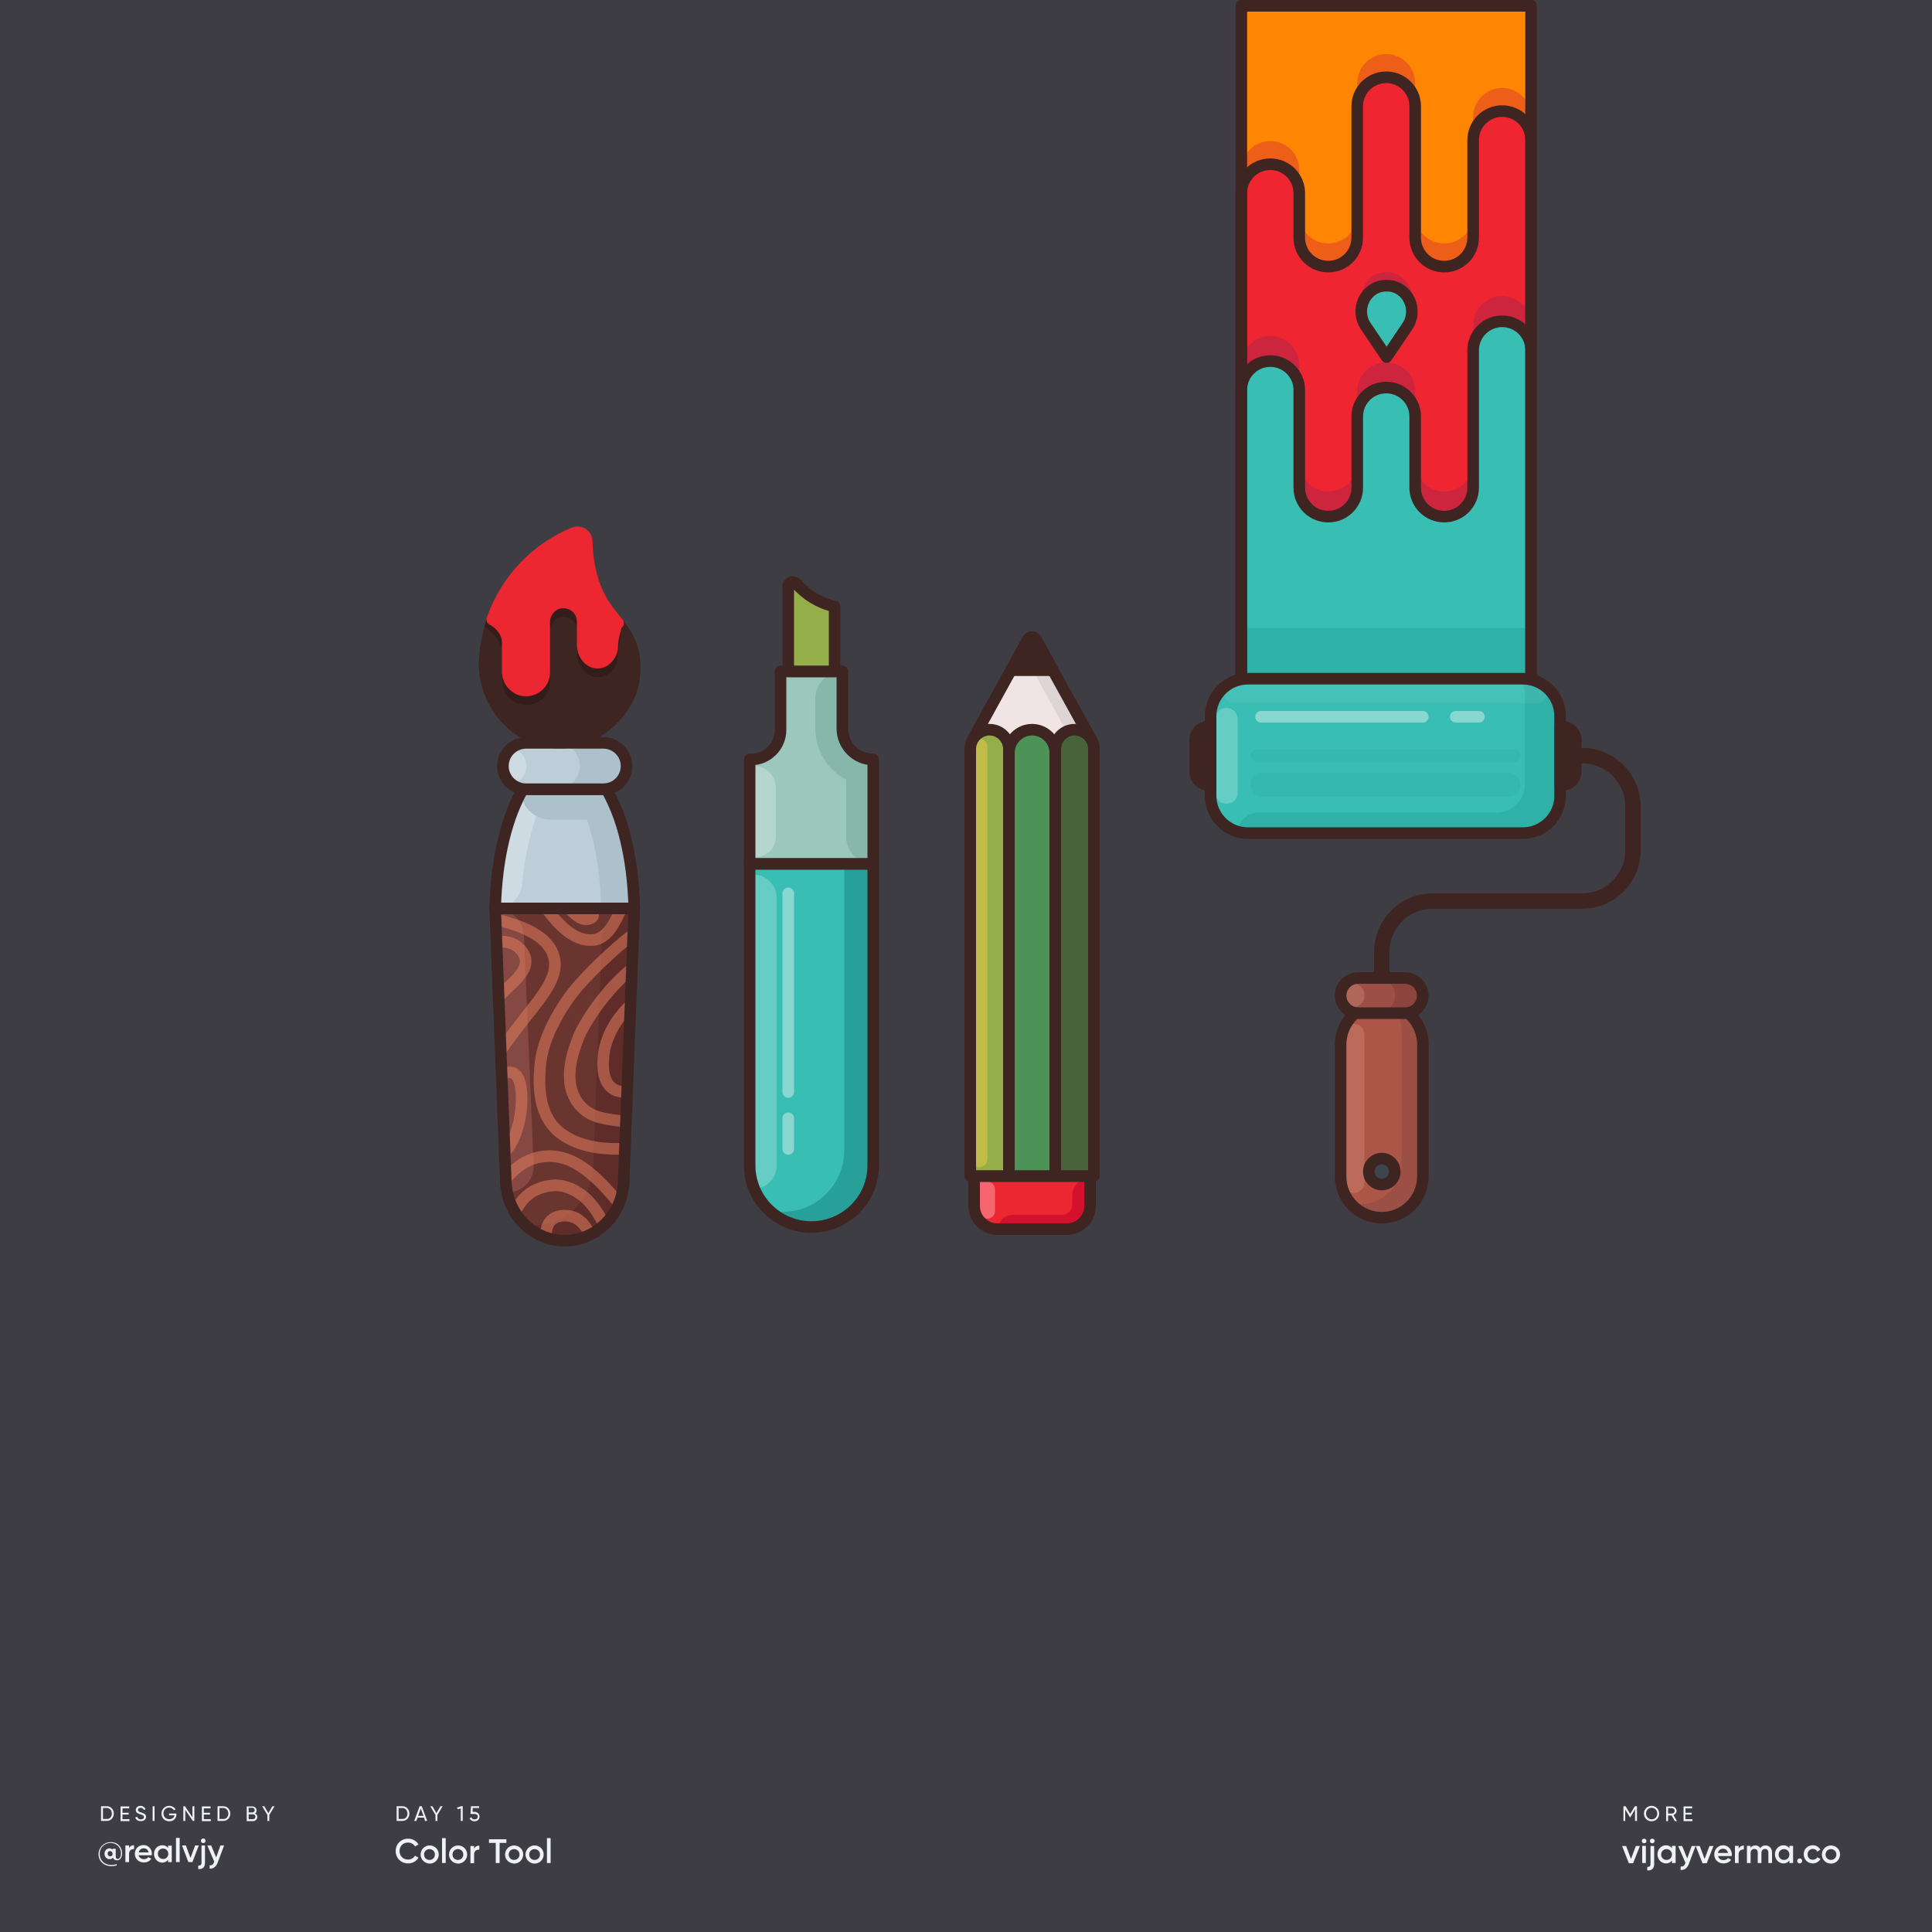 <svg version="1.1" id="Layer_1" xmlns="http://www.w3.org/2000/svg" x="0" y="0" viewBox="0 0 1000 1000" xml:space="preserve" enable-background="new 0 0 1000 1000"><style>.st1{fill:#eef2f4}.st5{fill:#cc253d}.st6{fill:none;stroke:#3f2522;stroke-width:6;stroke-linecap:round;stroke-linejoin:round;stroke-miterlimit:10}.st7{fill:#38beb3}.st8{opacity:.14;fill:#026060}.st12{fill:#3f2522}.st19{fill:none;stroke:#dd795b;stroke-width:6;stroke-linecap:round;stroke-linejoin:round;stroke-miterlimit:10}.st20{fill:#bdced9}.st21{opacity:.26;fill:#fff}.st22{fill:#acc1cc}.st24{opacity:.23;fill:#fff}.st28{fill:#94af4a}.st29{fill:#ec2731}.st35{opacity:5.000000e-02;fill:#026060}.st38{opacity:.21;fill:#ffbba6}.st39{fill:#9b4f45}.st42{opacity:.4;fill:none;stroke:#fff;stroke-width:6;stroke-linecap:round;stroke-linejoin:round;stroke-miterlimit:10}</style><path id="XMLID_11_" fill="#3f3d44" d="M0 0h1000v1000H0z"/><path class="st1" d="M63.2 959.2c0 2.5-1.2 3.7-2.6 3.7-1.1 0-1.9-.5-2.1-1.4-.4.5-1 .8-1.8.8-1.5 0-2.6-1.2-2.6-2.8 0-1.6 1.1-2.8 2.6-2.8.7 0 1.2.3 1.6.7v-.5h1.6v3.9c0 .8.3 1.4 1 1.4.9 0 1.7-.9 1.7-3 0-3-2.3-5.3-5.4-5.3-3.1 0-5.6 2.4-5.6 5.7 0 3.3 2.5 5.7 5.9 5.7 1.1 0 2.1-.2 2.9-.4v.6c-.8.3-1.7.4-2.9.4-3.7 0-6.5-2.6-6.5-6.2 0-3.4 2.7-6.2 6.2-6.2 3.9-.2 6 2.9 6 5.7zm-4.9.3c0-.8-.6-1.4-1.3-1.4-.8 0-1.3.5-1.3 1.4 0 .8.6 1.3 1.3 1.3.8.1 1.3-.5 1.3-1.3zM69.4 955.1v2c-1.2-.1-2.6.5-2.6 2.4v4.3h-1.9v-8.6h1.9v1.4c.5-1.1 1.5-1.5 2.6-1.5zM74.6 962.3c1 0 1.8-.5 2.2-1.1l1.5.9c-.8 1.2-2.1 1.9-3.8 1.9-2.8 0-4.7-1.9-4.7-4.5 0-2.5 1.8-4.5 4.5-4.5 2.6 0 4.3 2.1 4.3 4.5 0 .3 0 .5-.1.8h-6.8c.4 1.3 1.5 2 2.9 2zm2.3-3.5c-.3-1.5-1.3-2.1-2.5-2.1-1.4 0-2.3.8-2.6 2.1h5.1zM88.9 955.2v8.6H87v-1.2c-.7.9-1.7 1.5-3 1.5-2.3 0-4.3-2-4.3-4.5 0-2.6 1.9-4.5 4.3-4.5 1.3 0 2.3.5 3 1.4v-1.2h1.9zm-1.8 4.3c0-1.6-1.2-2.7-2.7-2.7-1.5 0-2.7 1.1-2.7 2.7s1.2 2.7 2.7 2.7c1.5.1 2.7-1.1 2.7-2.7zM91.1 951.3H93v12.5h-1.9v-12.5zM102.9 955.2l-3.3 8.6h-2.1l-3.3-8.6h2l2.4 6.5 2.4-6.5h1.9zM104.2 955.2h1.9v8.9c0 2.4-1.2 3.5-3.5 3.3v-1.8c1.1.1 1.7-.3 1.7-1.5v-8.9zm-.2-2.4c0-.7.5-1.2 1.2-1.2s1.2.5 1.2 1.2c0 .6-.5 1.2-1.2 1.2s-1.2-.6-1.2-1.2zM116 955.2l-3.3 8.8c-.8 2.2-2.2 3.3-4.2 3.2v-1.7c1.2.1 1.9-.5 2.3-1.7l.1-.2-3.6-8.4h2l2.6 6.2 2.2-6.2h1.9zM211.9 938.7c0 2.1-1.5 3.8-3.6 3.8h-3v-7.6h3c2.1 0 3.6 1.7 3.6 3.8zm-1 0c0-1.6-1.1-2.9-2.6-2.9h-2v5.7h2c1.5.1 2.6-1.2 2.6-2.8zM219.5 940.8h-3.4l-.6 1.7h-1.1l2.8-7.6h1.1l2.8 7.6H220l-.5-1.7zm-.3-.9l-1.4-3.8-1.4 3.8h2.8zM226.4 939.4v3.1h-1v-3.1l-2.7-4.5h1.1l2.1 3.6 2.1-3.6h1.1l-2.7 4.5zM239.5 934.9v7.6h-1V936l-1.6.5-.3-.9 2-.7h.9zM248.2 940.3c0 1.5-1.2 2.4-2.6 2.4-1.1 0-2.1-.5-2.5-1.6l.9-.5c.2.8.8 1.1 1.7 1.1.9 0 1.6-.5 1.6-1.4 0-.9-.7-1.4-1.6-1.4h-2.2l.3-4h4.2v.9h-3.3l-.1 2h1.1c1.3.1 2.5.9 2.5 2.5zM58.9 938.7c0 2.1-1.5 3.8-3.6 3.8h-3v-7.6h3c2.1 0 3.6 1.7 3.6 3.8zm-1 0c0-1.6-1.1-2.9-2.6-2.9h-2v5.7h2c1.5.1 2.6-1.2 2.6-2.8zM67 941.6v1h-4.6V935h4.5v1h-3.5v2.3h3.2v.9h-3.2v2.4H67zM70 940.8l.9-.5c.3.8.9 1.4 2 1.4s1.6-.5 1.6-1.2c0-.8-.7-1-1.8-1.4-1.2-.4-2.4-.8-2.4-2.2 0-1.4 1.1-2.2 2.4-2.2 1.3 0 2.2.7 2.6 1.7l-.8.5c-.3-.7-.8-1.2-1.7-1.2-.8 0-1.4.4-1.4 1.1 0 .7.5 1 1.6 1.3 1.3.4 2.6.8 2.6 2.3 0 1.3-1.1 2.2-2.6 2.2-1.5.1-2.6-.7-3-1.8zM80 934.9v7.6h-1v-7.6h1zM91.3 939.2c0 1.9-1.4 3.5-3.7 3.5-2.4 0-4-1.8-4-4s1.7-4 4-4c1.4 0 2.7.8 3.3 1.8l-.9.5c-.4-.8-1.4-1.4-2.4-1.4-1.8 0-3 1.3-3 3s1.2 3 3 3c1.6 0 2.5-.9 2.7-2h-2.8v-.9h3.8v.5zM100.6 934.9v7.6h-.8l-3.9-5.7v5.7h-1v-7.6h.8l3.9 5.7v-5.7h1zM109.1 941.6v1h-4.6V935h4.5v1h-3.5v2.3h3.2v.9h-3.2v2.4h3.6zM119.2 938.7c0 2.1-1.5 3.8-3.6 3.8h-3v-7.6h3c2 0 3.6 1.7 3.6 3.8zm-1 0c0-1.6-1.1-2.9-2.6-2.9h-2v5.7h2c1.5.1 2.6-1.2 2.6-2.8zM133.2 940.4c0 1.2-1 2.2-2.2 2.2h-3.3V935h3c1.2 0 2.1.9 2.1 2.1 0 .7-.3 1.2-.8 1.6.7.2 1.2.8 1.2 1.7zm-4.5-4.6v2.3h2c.6 0 1.1-.5 1.1-1.2 0-.6-.5-1.2-1.1-1.2h-2zm3.5 4.5c0-.7-.5-1.2-1.2-1.2h-2.3v2.5h2.3c.7 0 1.2-.6 1.2-1.3zM139.4 939.4v3.1h-1v-3.1l-2.7-4.5h1.1l2.1 3.6 2.1-3.6h1.1l-2.7 4.5zM204.8 958.1c0-3.6 2.7-6.4 6.5-6.4 2.3 0 4.3 1.2 5.3 3l-1.8 1c-.7-1.2-2-2-3.6-2-2.7 0-4.4 1.9-4.4 4.4s1.8 4.4 4.4 4.4c1.6 0 2.9-.8 3.6-2l1.8 1c-1 1.8-3 3-5.3 3-3.8 0-6.5-2.8-6.5-6.4zM217.7 959.9c0-2.6 2.1-4.7 4.7-4.7s4.7 2 4.7 4.7c0 2.6-2.1 4.7-4.7 4.7-2.6-.1-4.7-2.1-4.7-4.7zm7.4 0c0-1.6-1.2-2.8-2.8-2.8s-2.8 1.2-2.8 2.8c0 1.6 1.2 2.8 2.8 2.8s2.8-1.2 2.8-2.8zM228.8 951.4h1.9v12.9h-1.9v-12.9zM232.4 959.9c0-2.6 2.1-4.7 4.7-4.7s4.7 2 4.7 4.7c0 2.6-2.1 4.7-4.7 4.7-2.6-.1-4.7-2.1-4.7-4.7zm7.4 0c0-1.6-1.2-2.8-2.8-2.8s-2.8 1.2-2.8 2.8c0 1.6 1.2 2.8 2.8 2.8s2.8-1.2 2.8-2.8zM248.1 955.3v2.1c-1.3-.1-2.7.5-2.7 2.5v4.5h-1.9v-8.9h1.9v1.5c.5-1.3 1.6-1.7 2.7-1.7zM262.1 953.9h-3.5v10.4h-2v-10.4h-3.5V952h9v1.9zM261.4 959.9c0-2.6 2.1-4.7 4.7-4.7s4.7 2 4.7 4.7c0 2.6-2.1 4.7-4.7 4.7-2.6-.1-4.7-2.1-4.7-4.7zm7.5 0c0-1.6-1.2-2.8-2.8-2.8s-2.8 1.2-2.8 2.8c0 1.6 1.2 2.8 2.8 2.8s2.8-1.2 2.8-2.8zM272 959.9c0-2.6 2.1-4.7 4.7-4.7s4.7 2 4.7 4.7c0 2.6-2.1 4.7-4.7 4.7-2.6-.1-4.7-2.1-4.7-4.7zm7.5 0c0-1.6-1.2-2.8-2.8-2.8s-2.8 1.2-2.8 2.8c0 1.6 1.2 2.8 2.8 2.8s2.8-1.2 2.8-2.8zM283.1 951.4h1.9v12.9h-1.9v-12.9zM841.3 942.5h-1v-7.6h1.1l2.4 4 2.4-4h1.1v7.6h-1v-6l-2.5 4.2h-.1l-2.5-4.1v5.9zm17.5-3.8c0 2.2-1.7 4-4 4-2.2 0-3.9-1.8-3.9-4s1.7-4 3.9-4c2.3 0 4 1.8 4 4zm-1 0c0-1.7-1.3-3-2.9-3-1.7 0-2.9 1.3-2.9 3s1.3 3 2.9 3c1.7 0 2.9-1.3 2.9-3zm8.4.8l1.8 3.1h-1.1l-1.7-2.9h-1.8v2.9h-1V935h3c1.3 0 2.4 1.1 2.4 2.4 0 .8-.7 1.7-1.6 2.1zm-.8-.8c.8 0 1.4-.6 1.4-1.4 0-.8-.6-1.4-1.4-1.4h-2v2.8h2zm10.5 2.9h-3.5v-2.4h3.2v-.9h-3.2V936h3.5v-1h-4.5v7.6h4.6v-1zm-31.7 20.6l-2.5-6.7h-2.1l3.5 8.9h2.2l3.5-8.9h-2.1l-2.5 6.7zm5.8 2.1h1.9v-8.9H850v8.9zm1-12.6c-.7 0-1.2.5-1.2 1.2s.5 1.2 1.2 1.2 1.2-.6 1.2-1.2c0-.7-.6-1.2-1.2-1.2zm4.2 0c-.7 0-1.2.5-1.2 1.2s.5 1.2 1.2 1.2 1.2-.6 1.2-1.2c.1-.7-.5-1.2-1.2-1.2zm-.9 13c0 1.2-.5 1.7-1.7 1.6v1.8c2.4.2 3.6-1 3.6-3.4v-9.2h-1.9v9.2zm11.1-9.3h1.9v8.9h-1.9V963c-.7.9-1.7 1.5-3.1 1.5-2.4 0-4.4-2-4.4-4.7 0-2.6 2-4.7 4.4-4.7 1.4 0 2.4.6 3.1 1.5v-1.2zm0 4.5c0-1.6-1.2-2.8-2.8-2.8-1.6 0-2.8 1.2-2.8 2.8 0 1.6 1.2 2.8 2.8 2.8 1.6 0 2.8-1.2 2.8-2.8zm7.9 2l-2.6-6.4h-2.1l3.8 8.7-.1.2c-.4 1.2-1.1 1.8-2.4 1.7v1.8c2 .1 3.5-1 4.3-3.3l3.4-9.1h-2l-2.3 6.4zm9 .3l-2.5-6.7h-2.1l3.5 8.9h2.2l3.5-8.9h-2.1l-2.5 6.7zm14.1-2.3c0 .3 0 .5-.1.8h-7c.3 1.4 1.4 2.1 2.8 2.1 1.1 0 1.9-.5 2.3-1.1l1.6.9c-.8 1.2-2.1 1.9-3.9 1.9-2.9 0-4.8-2-4.8-4.7 0-2.6 1.9-4.7 4.7-4.7 2.5.1 4.4 2.2 4.4 4.8zm-2-.8c-.3-1.5-1.4-2.2-2.5-2.2-1.4 0-2.4.8-2.7 2.2h5.2zm5.5-2.2v-1.5H898v8.9h1.9v-4.5c0-2 1.5-2.6 2.7-2.5v-2.1c-1 .1-2.1.5-2.7 1.7zm13.9-1.7c-1.2 0-2.1.5-2.7 1.4-.5-.9-1.4-1.4-2.5-1.4s-2 .4-2.5 1.3v-1.1h-1.9v8.9h1.9v-5c0-1.6.9-2.3 2-2.3 1 0 1.7.7 1.7 1.9v5.4h1.9v-5c0-1.6.8-2.3 1.9-2.3 1 0 1.7.7 1.7 1.9v5.4h1.9v-5.5c-.1-2.2-1.4-3.6-3.4-3.6zm12.4.2h1.9v8.9h-1.9V963c-.7.9-1.7 1.5-3.1 1.5-2.4 0-4.4-2-4.4-4.7 0-2.6 2-4.7 4.4-4.7 1.4 0 2.4.6 3.1 1.5v-1.2zm0 4.5c0-1.6-1.2-2.8-2.8-2.8-1.6 0-2.8 1.2-2.8 2.8 0 1.6 1.2 2.8 2.8 2.8 1.6 0 2.8-1.2 2.8-2.8zm5.3 2c-.7 0-1.3.6-1.3 1.3 0 .7.6 1.3 1.3 1.3.7 0 1.3-.6 1.3-1.3 0-.8-.6-1.3-1.3-1.3zm6.8.7c-1.6 0-2.7-1.2-2.7-2.8 0-1.6 1.2-2.8 2.7-2.8 1.1 0 1.9.5 2.3 1.4l1.6-1c-.7-1.4-2.2-2.3-3.9-2.3-2.7 0-4.7 2-4.7 4.7 0 2.6 2 4.7 4.7 4.7 1.7 0 3.2-.9 4-2.3l-1.6-.9c-.5.8-1.4 1.3-2.4 1.3zm14.1-2.7c0 2.6-2.1 4.7-4.7 4.7s-4.7-2-4.7-4.7c0-2.6 2.1-4.7 4.7-4.7s4.7 2 4.7 4.7zm-1.9 0c0-1.6-1.2-2.8-2.8-2.8s-2.8 1.2-2.8 2.8c0 1.6 1.2 2.8 2.8 2.8s2.8-1.2 2.8-2.8z"/><path id="XMLID_66_" fill="#ff8603" d="M642.5 3h150v358.2h-150z"/><path id="XMLID_184_" d="M762.5 60.5V111c0 8.3-6.7 15-15 15s-15-6.7-15-15V43c0-8.3-6.7-15-15-15s-15 6.7-15 15v68c0 8.3-6.7 15-15 15s-15-6.7-15-15V88c0-8.3-6.7-15-15-15s-15 6.7-15 15v261.2h150V60.5c0-8.3-6.7-15-15-15-8.2 0-15 6.7-15 15z" fill="#ed5f18"/><path id="XMLID_161_" d="M762.5 72.5V123c0 8.3-6.7 15-15 15s-15-6.7-15-15V55c0-8.3-6.7-15-15-15s-15 6.7-15 15v68c0 8.3-6.7 15-15 15s-15-6.7-15-15v-23c0-8.3-6.7-15-15-15s-15 6.7-15 15v261.2h150V72.5c0-8.3-6.7-15-15-15-8.2 0-15 6.7-15 15z" fill="#ef2531"/><path id="XMLID_176_" class="st5" d="M762.5 168.3v71.1c0 8.3-6.7 15-15 15s-15-6.7-15-15v-36.8c0-8.3-6.7-15-15-15s-15 6.7-15 15v36.8c0 8.3-6.7 15-15 15s-15-6.7-15-15v-50.5c0-8.3-6.7-15-15-15s-15 6.7-15 15v164h150V168.3c0-8.3-6.7-15-15-15-8.2 0-15 6.7-15 15z"/><path id="XMLID_155_" class="st6" d="M762.5 72.5V123c0 8.3-6.7 15-15 15s-15-6.7-15-15V55c0-8.3-6.7-15-15-15s-15 6.7-15 15v68c0 8.3-6.7 15-15 15s-15-6.7-15-15v-23c0-8.3-6.7-15-15-15s-15 6.7-15 15v261.2h150V72.5c0-8.3-6.7-15-15-15-8.2 0-15 6.7-15 15z"/><path id="XMLID_150_" class="st7" d="M762.5 181.3v71.1c0 8.3-6.7 15-15 15s-15-6.7-15-15v-36.8c0-8.3-6.7-15-15-15s-15 6.7-15 15v36.8c0 8.3-6.7 15-15 15s-15-6.7-15-15v-50.5c0-8.3-6.7-15-15-15s-15 6.7-15 15v164h150V181.3c0-8.3-6.7-15-15-15-8.2 0-15 6.7-15 15z"/><path id="XMLID_162_" class="st8" d="M642.5 325h150v36.2h-150z"/><path id="XMLID_160_" class="st6" d="M762.5 181.3v71.1c0 8.3-6.7 15-15 15s-15-6.7-15-15v-36.8c0-8.3-6.7-15-15-15s-15 6.7-15 15v36.8c0 8.3-6.7 15-15 15s-15-6.7-15-15v-50.5c0-8.3-6.7-15-15-15s-15 6.7-15 15v164h150V181.3c0-8.3-6.7-15-15-15-8.2 0-15 6.7-15 15z"/><path id="XMLID_148_" class="st6" d="M642.5 3h150v358.2h-150z"/><path id="XMLID_51_" d="M715.2 514.4v-21.7c0-14.5 11.8-26.3 26.3-26.3h77.4c14.5 0 26.3-11.8 26.3-26.3v-22.7c0-14.5-11.8-26.3-26.3-26.3h-23.7" fill="none" stroke="#3f2522" stroke-width="8" stroke-linecap="round" stroke-linejoin="round" stroke-miterlimit="10"/><path id="XMLID_79_" d="M564.4 382.1L536.2 331c-.9-1.7-3.3-1.7-4.2 0l-28.1 51v9.2h60.5v-9.1z" fill="#f1e4e5"/><path id="XMLID_102_" d="M536.3 331.1c-.9-1.7-3.3-1.7-4.2 0l-3.1 5.7 26.2 47.5v6.9h9.3v-9.1l-28.2-51z" fill="#ddd4d5"/><path id="XMLID_27_" class="st6" d="M564.4 382.1L536.2 331c-.9-1.7-3.3-1.7-4.2 0l-28.1 51v9.2h60.5v-9.1z"/><path id="XMLID_50_" class="st6" d="M545 346.9l-8.7-15.8c-.9-1.7-3.3-1.7-4.2 0l-8.7 15.8H545z"/><path id="XMLID_80_" class="st12" d="M545 346.9l-8.7-15.8c-.9-1.7-3.3-1.7-4.2 0l-8.7 15.8H545z"/><path id="XMLID_16_" d="M292.3 642.2c-16.2 0-29.9-13.4-30.5-30.5l-5.5-141.5h72l-5.5 141.5c-.6 17.1-14.3 30.5-30.5 30.5z" fill="#6b352f"/><path id="XMLID_72_" d="M262.5 617.3c7.8 0 14.1-6.5 13.7-14.3l-5-118.5c-.3-8-6.9-14.3-14.9-14.3l5.5 141.5c.1 1.9.3 3.8.7 5.6z" opacity=".48" fill="#a35d58"/><path id="XMLID_110_" d="M328.3 470.2c-9 0-16.4 7.1-16.8 16.1L307 603.8c-.7 17.2-14.3 30.5-30.5 30.5-1.5 0-3.1-.1-4.6-.4 5.4 5.1 12.6 8.2 20.4 8.2 16.2 0 29.9-13.4 30.5-30.5l5.5-141.4z" fill="#602c29"/><defs><filter id="Adobe_OpacityMaskFilter" filterUnits="userSpaceOnUse" x="228.5" y="447.1" width="137.4" height="226"><feColorMatrix values="1 0 0 0 0 0 1 0 0 0 0 0 1 0 0 0 0 0 1 0"/></filter></defs><mask maskUnits="userSpaceOnUse" x="228.5" y="447.1" width="137.4" height="226" id="XMLID_5_"><g id="XMLID_48_" filter="url(#Adobe_OpacityMaskFilter)"><path id="XMLID_52_" d="M292.3 642.2c-16.2 0-29.9-13.4-30.5-30.5l-5.5-141.5h72l-5.5 141.5c-.6 17.1-14.3 30.5-30.5 30.5z" fill="#9f4b22"/></g></mask><g id="XMLID_115_" opacity=".56" mask="url(#XMLID_5_)"><path id="XMLID_127_" class="st19" d="M231.5 464.5c.1 11.6 47.1 8.3 54.8 29.5 7.6 20.9-33.2 38.8-46.2 92.5-6.3 25.9-3.7 50.1 2.2 52.3 7.5 2.8 12.9-36.6 38.2-40.1 15.6-2.2 28 9 43.2 28.2 23.1 29.2 24.8 43.8 30.8 43 7.7-1.1 17.7-61.9-9.5-82-16.1-11.9-35-3.5-45.3-16.3-9.8-12.2-2.1-29.9.2-35.8 1.6-3.9 12.3-23.3 29.4-36.2 5.9-4.4 10.1-3.9 13.7-8.7 5.5-7.4 6.8-20.3 0-29.5-9.2-12.5-28.9-11.6-37.5-4-8.5 7.5 6.1 15.3 0 18-10.6 4.7-20.6-28.2-41.8-25.2-15.1 2.2-32.3 7.2-32.2 14.3z"/><path id="XMLID_126_" class="st19" d="M239.2 495.8c10.2-8.1 21.2-10.7 27.8-6.4.8.5 4.4 3.1 5 7.2.7 5.2-4 9.7-8.5 14-5.2 5-12.8 12.4-22.5 22.5"/><path id="XMLID_125_" class="st19" d="M276.5 462.5c6.5 6.5 15.2 24.1 29.5 24.1 13.8 0 16.1-26.4 22.3-24.1 2.2.8 7.6 5.4 7.9 7.8.7 5.1-3.9 9.6-8.4 13.2 0 0-13.6 10.2-28.1 26.3-6.5 7.3-18 24.2-19.9 40-1.1 9.3-1.2 21.8 4.7 30.7 9.7 14.8 36.6 18.6 66 8.5"/><path id="XMLID_95_" class="st19" d="M342.3 514c-9-3.6-27.1 13.2-29.7 31-.3 2.3-2 13.8 4.3 18.3 6.8 4.9 19.5-.6 26-8 11.6-13.1 8.3-37.8-.6-41.3z"/><path id="XMLID_98_" class="st19" d="M253.3 586.3c-.4-1.3-5.2-19 3.9-28 1.2-1.2 7.2-6.5 10.8-.6 2.7 4.3 3.3 19.5-2.2 31.6-5 11.1-15.1 15.8-19.8 19"/><path id="XMLID_103_" class="st19" d="M264.3 651c-3.4-13.2 1.5-28.3 11.3-34.2 5.9-3.5 12.3-3.3 12.3-3.3 7 .3 11.9 4 14.5 6.1 0 0 14.8 11.7 14.2 35.8v.6c-.1 5.6-1.2 10.2-2.2 13.3"/><path id="XMLID_107_" class="st19" d="M286.8 648c-4.8-5.1-5.2-11.9-2.1-15.7 2.9-3.5 8.2-3.5 11.3-2.6 6.1 1.8 10.6 8.7 10.7 17.2"/></g><path id="XMLID_42_" class="st20" d="M328.3 470.2h-72c.7-27.3 6.4-47.9 14.3-61.7h43.3c8 13.8 13.7 34.3 14.4 61.7z"/><path id="XMLID_179_" class="st21" d="M270.7 408.5c-7.9 13.8-13.6 34.3-14.3 61.7 7.2 0 13.3-5.5 13.9-12.7 1.9-21.1 7-37.4 13.6-48.9h-13.2z"/><path id="XMLID_26_" class="st22" d="M315.8 424.2h-30.9c-8.5 0-15.4-6.9-15.4-15.4v-.3h46.3v15.7z"/><path id="XMLID_75_" class="st22" d="M314 408.5h-17.1c7.9 13.8 13.6 34.3 14.3 61.7h17.1c-.7-27.4-6.4-47.9-14.3-61.7z"/><path id="XMLID_7_" class="st6" d="M328.3 470.2h-72c.7-27.3 6.4-47.9 14.3-61.7h43.3c8 13.8 13.7 34.3 14.4 61.7z"/><path id="XMLID_34_" class="st20" d="M312.3 408.5h-40c-6.6 0-12-5.4-12-12s5.4-12 12-12h40c6.6 0 12 5.4 12 12s-5.3 12-12 12z"/><ellipse id="XMLID_142_" class="st21" cx="266.3" cy="396.5" rx="6.1" ry="8"/><path id="XMLID_138_" class="st22" d="M312.3 384.5h-24.2c6.6 0 12 5.4 12 12s-5.4 12-12 12h24.2c6.6 0 12-5.4 12-12s-5.3-12-12-12z"/><path id="XMLID_8_" class="st6" d="M312.3 408.5h-40c-6.6 0-12-5.4-12-12s5.4-12 12-12h40c6.6 0 12 5.4 12 12s-5.3 12-12 12z"/><path id="XMLID_33_" class="st12" d="M314.3 315.5c4.7 6.5 12.3 13 13.9 24.8.6 4.6.4 9.5-.7 14.4-3.7 15.3-21 31.5-41.4 29.5-20.9-2-37.7-22.4-35-45.8.7-6.7 3.5-25.8 18.7-42.9 9.3-10.5 19.8-16.3 27.3-19.4 3.1-1.3 6.5.9 6.6 4.3.5 17.5 5.6 28.3 10.6 35.1z"/><path id="XMLID_10_" class="st6" d="M314.3 315.5c4.7 6.5 12.3 13 13.9 24.8.6 4.6.4 9.5-.7 14.4-3.7 15.3-21 31.5-41.4 29.5-20.9-2-37.7-22.4-35-45.8.7-6.7 3.5-25.8 18.7-42.9 9.3-10.5 19.8-16.3 27.3-19.4 3.1-1.3 6.5.9 6.6 4.3.5 17.5 5.6 28.3 10.6 35.1z"/><path id="XMLID_2_" d="M319.9 338.6v-.5c0-.2.1-.5.1-.7.1-.5.1-1.1.2-1.6 0-.2.1-.4.1-.6.5-2.7 1.2-10.9 2.3-13.4-1.8-.3-3.4 4.3-4.5 2.9-1.4-1.7-2.7-3.2-3.8-4.8-5-6.8-10.1-17.6-10.6-35.2-.1-3.4-3.5-5.6-6.6-4.3-7.5 3.1-18 8.9-27.3 19.4-7.7 8.6-16.5 12.5-19 24.4.4.1 9.1 7.3 9.1 12.8v15.1c0 6.8 5.4 12.7 12.2 12.8 7 .1 12.7-5.5 12.7-12.4v-26c0-3.8 2.9-7.1 6.7-7.2 3.9-.1 7.2 3 7.2 6.9v11.9c0 6.9 4.8 12.4 10.7 12.4 5.4 0 9.9-4.7 10.6-10.7-.2-.4-.1-.8-.1-1.2z" opacity=".76" fill="#301b19"/><path id="XMLID_1_" class="st6" d="M292.3 642.2c-16.2 0-29.9-13.4-30.5-30.5l-5.5-141.5h72l-5.5 141.5c-.6 17.1-14.3 30.5-30.5 30.5z"/><path id="XMLID_82_" class="st7" d="M420 635.1c-17.7 0-32-14.3-32-32v-156h64v156c0 17.7-14.3 32-32 32z"/><path id="XMLID_92_" class="st24" d="M390 615.3V452.7c6.6 0 12 5.4 12 12v138.7c0 6.6-5.4 11.9-12 11.9z"/><path id="XMLID_109_" d="M437 447.1v148.2c0 17.7-14.3 32-32 32-2.3 0-4.5-.2-6.7-.7 5.7 5.3 13.3 8.5 21.7 8.5 17.7 0 32-14.3 32-32v-156h-15z" opacity=".32" fill="#026060"/><path id="XMLID_9_" class="st6" d="M420 635.1c-17.7 0-32-14.3-32-32v-156h64v156c0 17.7-14.3 32-32 32z"/><path id="XMLID_29_" d="M436 377.1v-29.6h-32v29.6c0 8.8-7.2 16-16 16v54h64v-54c-8.8 0-16-7.2-16-16z" fill="#9bc7bc"/><path id="XMLID_93_" class="st21" d="M391 443.7h-.7v-47.2c6.3 0 11.3 5.1 11.3 11.3V433c.1 5.9-4.7 10.7-10.6 10.7z"/><path id="XMLID_100_" d="M436 377.1v-29.6c-7.7 0-14 6.3-14 14v15.6c0 11.5 6.5 21.5 16 26.5v29.5c0 7.7 6.3 14 14 14v-54c-8.8 0-16-7.2-16-16z" opacity=".47" fill="#72a596"/><path id="XMLID_83_" class="st6" d="M436 377.1v-29.6h-32v30.3c0 8.5-6.9 15.3-15.3 15.3h-.7v54h64v-54c-8.8 0-16-7.2-16-16z"/><path id="XMLID_86_" class="st28" d="M408 302.9v44.7h24V314c-8.1-1.8-15.2-6.2-20.3-12.4-1.2-1.6-3.7-.7-3.7 1.3z"/><path id="XMLID_30_" class="st6" d="M408 303.7v43.8h24v-33.6c-7.8-1.7-14.7-6-19.8-11.8-1.4-1.7-4.2-.7-4.2 1.6z"/><path id="XMLID_81_" class="st29" d="M552.2 636.2h-36c-6.6 0-12-5.4-12-12v-15.5h60v15.5c0 6.6-5.4 12-12 12z"/><path id="XMLID_94_" d="M555 618.8v4.7c0 2.9-2.4 5.3-5.3 5.3h-25.6c-4.1 0-7.5 3.3-7.5 7.5h35.5c6.6 0 12-5.4 12-12V610h-.4c-4.8 0-8.7 3.9-8.7 8.8z" fill="#d3112e"/><path id="XMLID_69_" d="M511.1 630.8c-2.2 0-3.9-1.8-3.9-3.9v-15.3h3.9c2.2 0 3.9 1.8 3.9 3.9v11.4c0 2.1-1.8 3.9-3.9 3.9z" opacity=".51" fill="#ffa4ad"/><path id="XMLID_25_" class="st6" d="M552.2 636.2h-36c-6.6 0-12-5.4-12-12v-15.5h60v15.5c0 6.6-5.4 12-12 12z"/><path id="XMLID_70_" d="M566.2 608.7h-20v-221c0-5.5 4.5-10 10-10s10 4.5 10 10v221z" fill="#48633b"/><path id="XMLID_23_" class="st6" d="M566.2 608.7h-20v-221c0-5.5 4.5-10 10-10s10 4.5 10 10v221z"/><path id="XMLID_78_" class="st28" d="M522.2 608.7h-20v-221c0-5.5 4.5-10 10-10s10 4.5 10 10v221z"/><path id="XMLID_96_" d="M506.9 604.2c-2.3 0-4.2-1.9-4.2-4.2V386.5c0-2.3 1.9-4.2 4.2-4.2 2.3 0 4.2 1.9 4.2 4.2V600c0 2.3-1.9 4.2-4.2 4.2z" fill="#bfbc47"/><path id="XMLID_32_" class="st6" d="M522.2 608.7h-20v-221c0-5.5 4.5-10 10-10s10 4.5 10 10v221z"/><path id="XMLID_77_" d="M546.2 608.7h-24v-219c0-6.6 5.4-12 12-12s12 5.4 12 12v219z" fill="#4d9358"/><path id="XMLID_38_" class="st6" d="M546.2 608.7h-24v-219c0-6.6 5.4-12 12-12s12 5.4 12 12v219z"/><path id="XMLID_87_" class="st7" d="M788.3 431.2H645.9c-10.7 0-19.3-8.7-19.3-19.3v-41.3c0-10.7 8.7-19.3 19.3-19.3h142.3c10.7 0 19.3 8.7 19.3 19.3v41.3c.1 10.6-8.6 19.3-19.2 19.3z"/><path id="XMLID_185_" class="st24" d="M634.8 416c-3.2 0-5.8-2.6-5.8-5.8v-38c0-3.2 2.6-5.8 5.8-5.8 3.2 0 5.8 2.6 5.8 5.8v38c.1 3.2-2.5 5.8-5.8 5.8z"/><path id="XMLID_73_" class="st35" d="M780.8 412.4H653.3c-3.4 0-6.2-2.8-6.2-6.2 0-3.4 2.8-6.2 6.2-6.2h127.5c3.4 0 6.2 2.8 6.2 6.2 0 3.4-2.8 6.2-6.2 6.2z"/><path id="XMLID_113_" class="st35" d="M783.9 394.3H650.3c-1.7 0-3.1-1.4-3.1-3.1 0-1.7 1.4-3.1 3.1-3.1H784c1.7 0 3.1 1.4 3.1 3.1-.1 1.8-1.5 3.1-3.2 3.1z"/><path id="XMLID_153_" class="st8" d="M788.3 351.2h-1.1c1.3 2.6 2.1 5.5 2.1 8.7V406c0 8-6.5 14.6-14.6 14.6H651.3c-5.9 0-10.7 4.8-10.7 10.7h147.6c10.7 0 19.3-8.7 19.3-19.3v-41.3c.1-10.9-8.6-19.5-19.2-19.5z"/><path id="XMLID_104_" d="M795.6 364h-157c-2.9 0-5.2-2.3-5.2-5.2 0-2.9 2.3-5.2 5.2-5.2h157c2.9 0 5.2 2.3 5.2 5.2 0 2.9-2.3 5.2-5.2 5.2z" opacity=".15" fill="#92d3d1"/><path id="XMLID_31_" class="st6" d="M788.3 431.2H645.9c-10.7 0-19.3-8.7-19.3-19.3v-41.3c0-10.7 8.7-19.3 19.3-19.3h142.3c10.7 0 19.3 8.7 19.3 19.3v41.3c.1 10.6-8.6 19.3-19.2 19.3z"/><path id="XMLID_43_" d="M715.2 630.3c-11.7 0-21.3-9.5-21.3-21.3v-68.4c0-11.7 9.5-21.3 21.3-21.3 11.7 0 21.3 9.5 21.3 21.3V609c-.1 11.8-9.6 21.3-21.3 21.3z" fill="#ab5647"/><path id="XMLID_28_" class="st38" d="M700.8 617.5c-3 0-5.4-2.4-5.4-5.4v-76.7c0-3 2.4-5.4 5.4-5.4 3 0 5.4 2.4 5.4 5.4v76.7c0 3-2.4 5.4-5.4 5.4z"/><path id="XMLID_91_" class="st39" d="M720.6 520.1c3 3.7 4.9 8.4 4.9 13.5V602c0 11.7-9.5 21.3-21.3 21.3-1.9 0-3.7-.3-5.4-.7 3.9 4.7 9.8 7.7 16.4 7.7 11.7 0 21.3-9.5 21.3-21.3v-68.4c-.1-9.8-6.8-18.1-15.9-20.5z"/><path id="XMLID_88_" class="st6" d="M715.2 630.3c-11.7 0-21.3-9.5-21.3-21.3v-68.4c0-11.7 9.5-21.3 21.3-21.3 11.7 0 21.3 9.5 21.3 21.3V609c-.1 11.8-9.6 21.3-21.3 21.3z"/><path id="XMLID_89_" class="st39" d="M727.3 524.4H703c-5 0-9.1-4.1-9.1-9.1s4.1-9.1 9.1-9.1h24.3c5 0 9.1 4.1 9.1 9.1s-4.1 9.1-9.1 9.1z"/><circle id="XMLID_156_" class="st38" cx="700.1" cy="515.2" r="6.2"/><path id="XMLID_166_" d="M727.3 506.1H713c5 0 9.1 4.1 9.1 9.1s-4.1 9.1-9.1 9.1h14.3c5 0 9.1-4.1 9.1-9.1s-4.1-9.1-9.1-9.1z" fill="#8c443e"/><path id="XMLID_45_" class="st6" d="M727.3 524.4H703c-5 0-9.1-4.1-9.1-9.1s4.1-9.1 9.1-9.1h24.3c5 0 9.1 4.1 9.1 9.1s-4.1 9.1-9.1 9.1z"/><path id="XMLID_76_" class="st6" d="M626.6 406.2h-1.2c-3.8 0-6.8-3.1-6.8-6.8V383c0-3.8 3.1-6.8 6.8-6.8h1.2v30z"/><path id="XMLID_68_" class="st12" d="M626.6 406.2h-1.2c-3.8 0-6.8-3.1-6.8-6.8V383c0-3.8 3.1-6.8 6.8-6.8h1.2v30z"/><path id="XMLID_90_" class="st6" d="M807.6 406.2h1.2c3.8 0 6.8-3.1 6.8-6.8V383c0-3.8-3.1-6.8-6.8-6.8h-1.2v30z"/><path id="XMLID_74_" class="st12" d="M807.6 406.2h1.2c3.8 0 6.8-3.1 6.8-6.8V383c0-3.8-3.1-6.8-6.8-6.8h-1.2v30z"/><path id="XMLID_56_" d="M319.9 322.5c-2-2.5-4-4.8-5.6-7.1-5-6.8-10.1-17.5-10.6-35.2-.1-3.4-3.5-5.6-6.7-4.3-7.5 3.1-18 8.9-27.3 19.4-7.7 8.6-12.2 17.7-14.9 25.4 0 0 0 0 0 0" fill="none" stroke="#ec2731" stroke-width="6" stroke-linecap="round" stroke-linejoin="round" stroke-miterlimit="10"/><path id="XMLID_71_" class="st29" d="M319.9 334.1v-.5c0-.2.1-.5.1-.7.1-.5.1-1.1.2-1.6 0-.2.1-.4.1-.6.5-2.7 1.2-5.4 2.3-7.9-1.8-.3-3.4-1.2-4.5-2.6-1.4-1.7-2.7-3.2-3.8-4.8-5-6.8-10.1-17.6-10.6-35.2-.1-3.4-3.5-5.6-6.6-4.3-7.5 3.1-18 8.9-27.3 19.4-7.7 8.6-13.2 20.5-15.9 28.3.4.1 5.9 3.4 5.9 8.9v15.1c0 6.8 5.4 12.7 12.2 12.8 7 .1 12.7-5.5 12.7-12.4v-26c0-3.8 2.9-7.1 6.7-7.2 3.9-.1 7.2 3 7.2 6.9v11.9c0 6.9 4.8 12.4 10.7 12.4 5.4 0 9.9-4.7 10.6-10.7-.1-.3 0-.7 0-1.2z"/><path id="XMLID_135_" class="st42" d="M408 578.8v15.9"/><path id="XMLID_118_" class="st42" d="M408 462.4v102.8"/><path id="XMLID_111_" class="st5" d="M717.7 177.8l-10.8-16c-5.7-8.4-.4-20.2 9.8-20.9h2c10.1.7 15.4 12.4 9.8 20.9l-10.8 16z"/><path id="XMLID_170_" class="st7" d="M717.7 184.8l-10.8-16c-5.7-8.4-.4-20.2 9.8-20.9h2c10.1.7 15.4 12.4 9.8 20.9l-10.8 16z"/><path id="XMLID_175_" class="st6" d="M717.7 184.8l-10.8-16c-5.7-8.4-.4-20.2 9.8-20.9h2c10.1.7 15.4 12.4 9.8 20.9l-10.8 16z"/><path id="XMLID_158_" class="st42" d="M652.7 371h83.7"/><path id="XMLID_163_" class="st42" d="M753.5 371h12"/><circle id="XMLID_165_" cx="715.2" cy="606.4" r="6.7" fill="#3e454f"/><circle id="XMLID_164_" class="st6" cx="715.2" cy="606.4" r="6.7"/></svg>